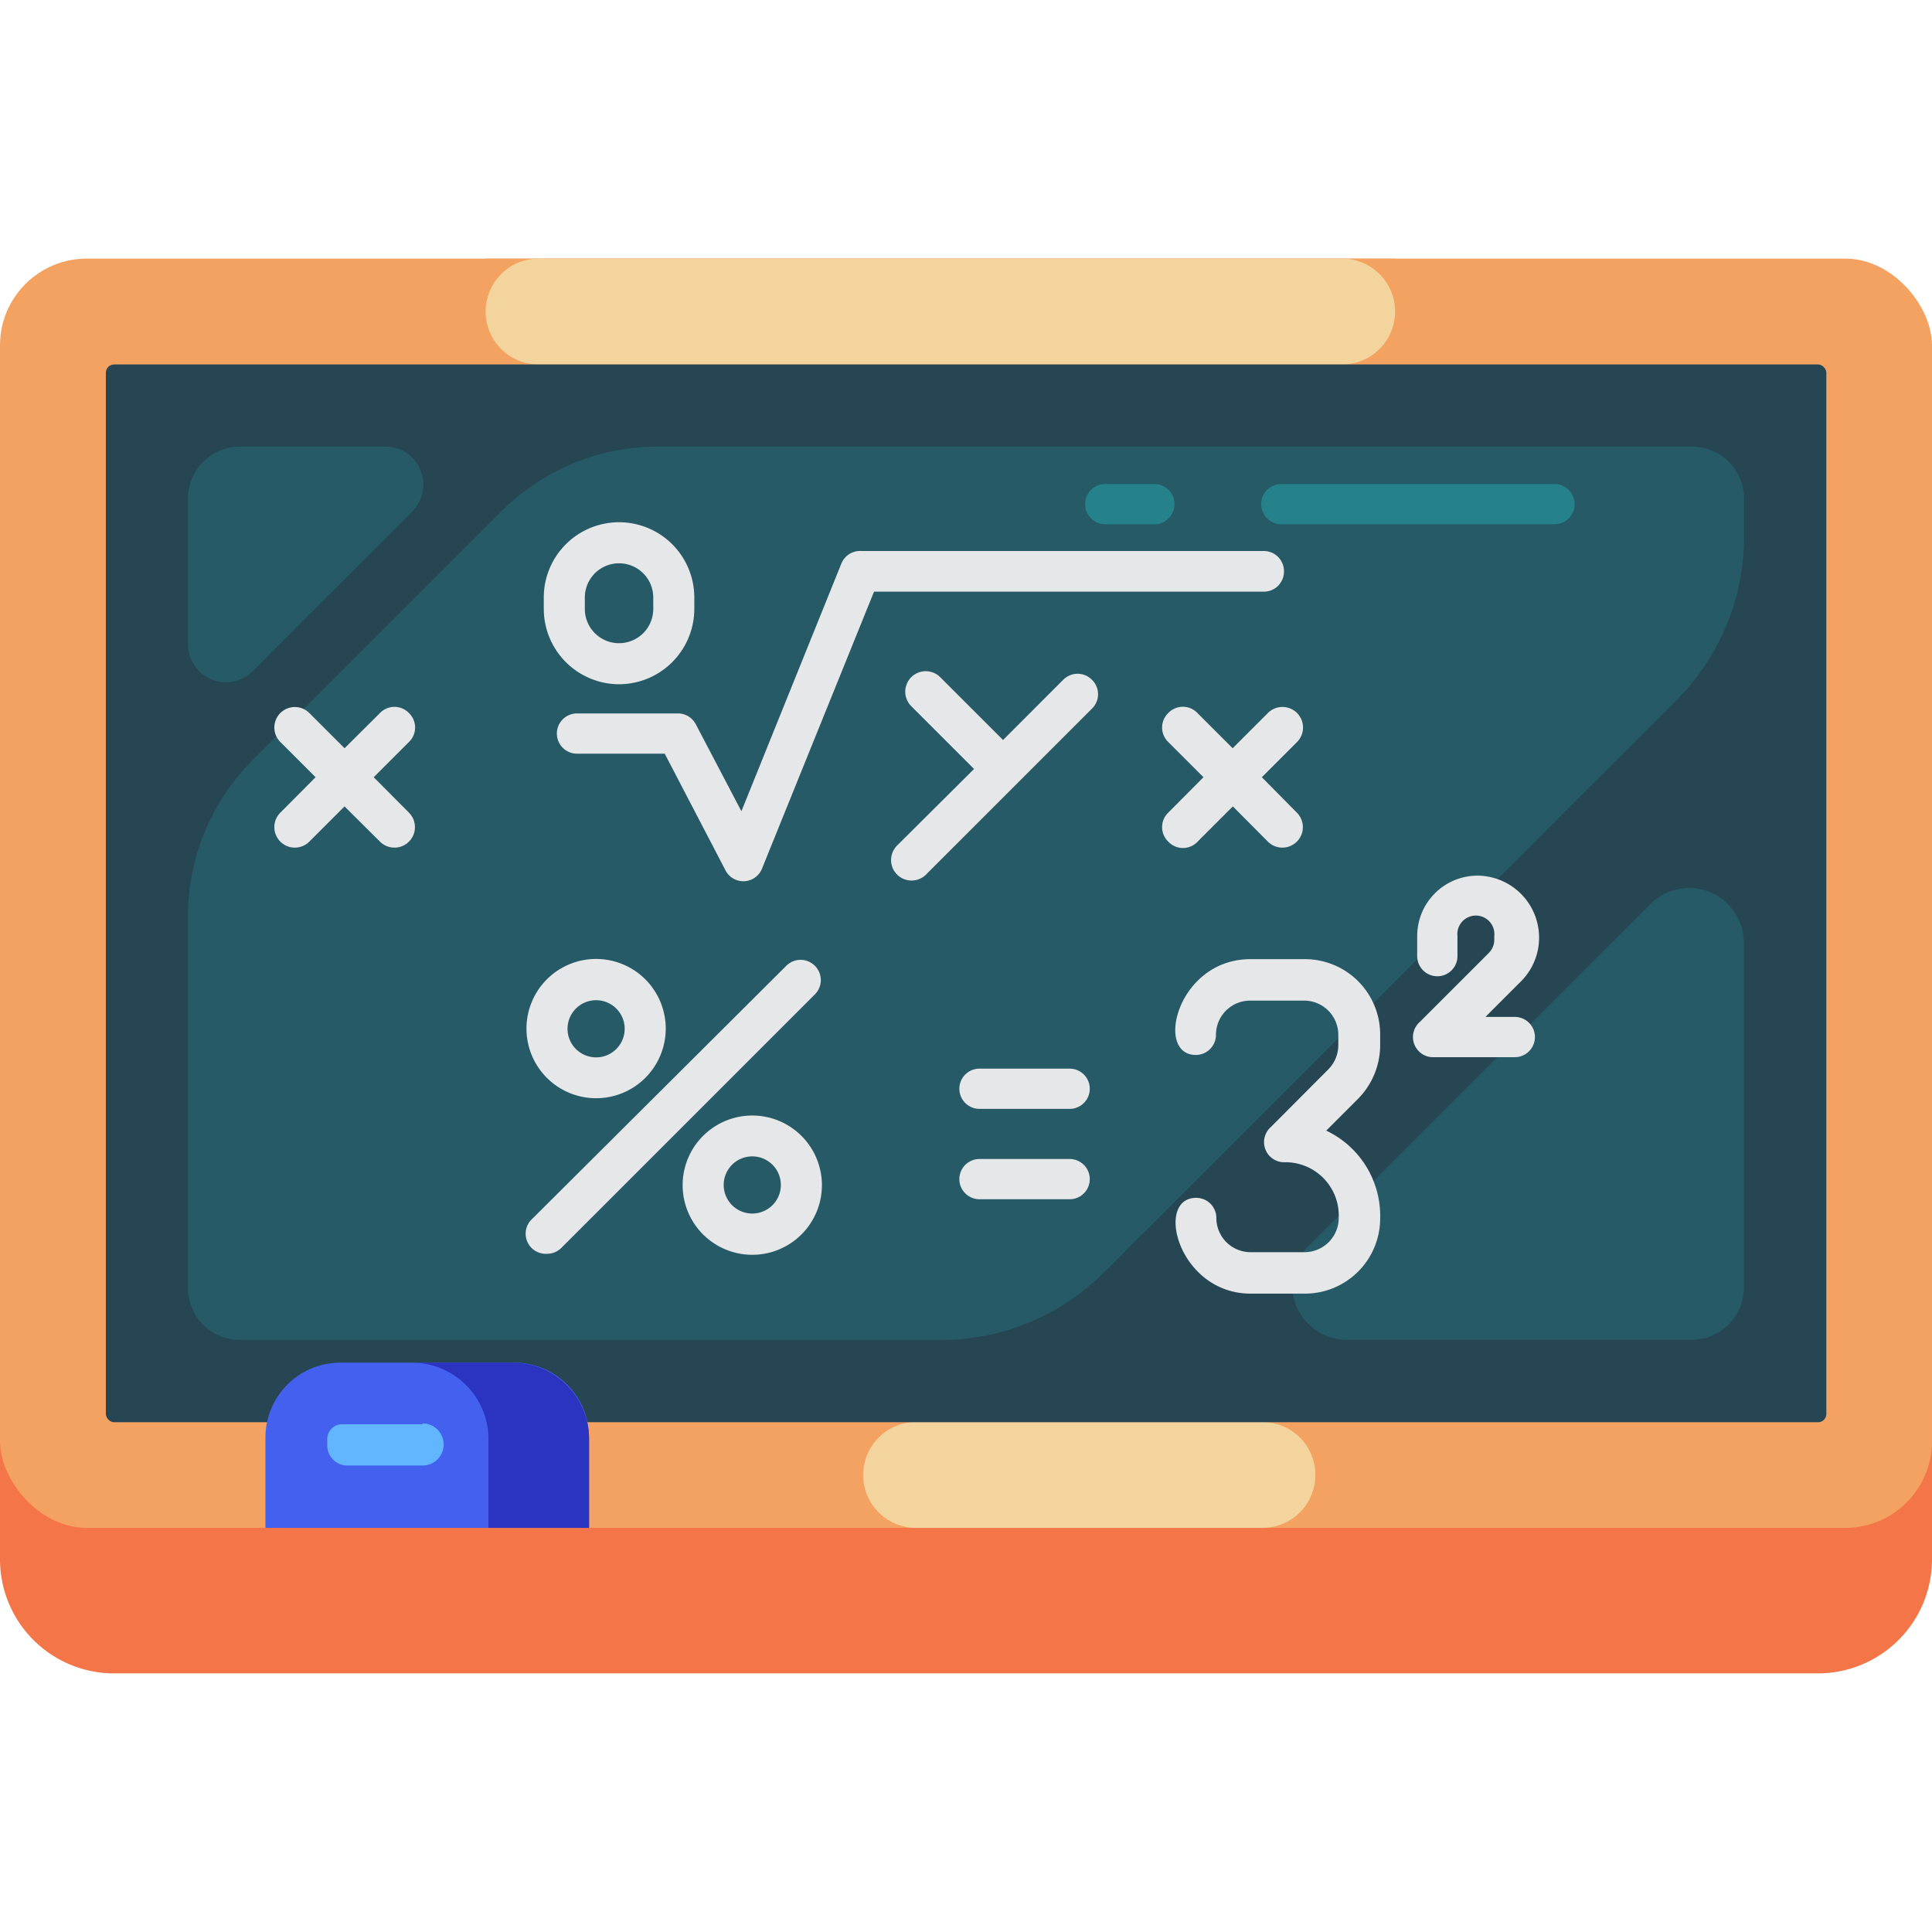 <svg xmlns="http://www.w3.org/2000/svg" height="512" viewBox="0 0 96 96" width="512"><g id="Math"><path d="m96 70.26v7.22a5.67 5.67 0 0 1 -5.67 5.67h-84.66a5.67 5.67 0 0 1 -5.67-5.67v-7.22z" fill="#f47548"></path><rect fill="#f4a261" height="63.07" rx="4.31" width="96" y="12.85"></rect><path d="m24.13 12.85h45.19v5.26h-45.19z" fill="#f4a261"></path><path d="m66.69 12.85h-39.93a2.63 2.63 0 0 0 0 5.26h39.93a2.63 2.63 0 0 0 0-5.26z" fill="#f4d49d"></path><path d="m42.89 73.29a2.63 2.63 0 0 0 2.63 2.63h17.21a2.63 2.63 0 0 0 0-5.26h-17.21a2.63 2.63 0 0 0 -2.63 2.63z" fill="#f4d49d"></path><rect fill="#264653" height="52.56" rx=".41" width="85.49" x="5.26" y="18.11"></rect><path d="m20.48 25.42-7.91 7.92a1.89 1.89 0 0 1 -3.23-1.34v-7.23a2.59 2.59 0 0 1 2.58-2.58h7.23a1.89 1.89 0 0 1 1.33 3.23z" fill="#265a67"></path><path d="m86.66 24.77v1.93a11.45 11.45 0 0 1 -3.34 8.07l-28.48 28.47a11.4 11.4 0 0 1 -8.06 3.34h-34.86a2.58 2.58 0 0 1 -2.58-2.58v-18.49a11 11 0 0 1 3.21-7.74l12.37-12.37a11 11 0 0 1 7.74-3.21h51.42a2.59 2.59 0 0 1 2.58 2.58z" fill="#265a67"></path><path d="m65 61.93 17-17a2.72 2.72 0 0 1 4.65 1.92v17.15a2.58 2.58 0 0 1 -2.58 2.57h-17.17a2.72 2.72 0 0 1 -1.9-4.64z" fill="#265a67"></path><path d="m16.91 67.71h8.64a3.72 3.72 0 0 1 3.72 3.72v4.49a0 0 0 0 1 0 0h-16.08a0 0 0 0 1 0 0v-4.49a3.72 3.72 0 0 1 3.72-3.72z" fill="#4361ee"></path><path d="m29.27 71.51v4.41h-5v-4.41a3.8 3.8 0 0 0 -3.8-3.8h5a3.8 3.8 0 0 1 3.8 3.8z" fill="#2a34c1"></path><path d="m21 70.77h-4a.74.74 0 0 0 -.74.74v.31a1 1 0 0 0 1 1h3.74a1 1 0 0 0 0-2.09z" fill="#61b6ff"></path><path d="m77.24 24.05h-13.57a1 1 0 0 0 0 2h13.57a1 1 0 0 0 0-2z" fill="#26828a"></path><path d="m57.36 24.05h-2.44a1 1 0 0 0 0 2h2.44a1 1 0 1 0 0-2z" fill="#26828a"></path><g fill="#e6e7e8"><path d="m63.8 28.38a1 1 0 0 0 -1-1h-20a1 1 0 0 0 -1 .64l-4.96 12.29-2.26-4.31a1 1 0 0 0 -.91-.55h-5a1 1 0 1 0 0 2h4.36l3 5.76a1 1 0 0 0 1.85-.09l5.55-13.72h19.35a1 1 0 0 0 1.02-1.02z"></path><path d="m20.32 35.43a1 1 0 0 0 -1.44 0l-1.76 1.75-1.75-1.75a1 1 0 1 0 -1.44 1.44l1.75 1.75-1.75 1.76a1 1 0 1 0 1.44 1.44l1.75-1.75 1.76 1.75a1 1 0 1 0 1.44-1.44l-1.75-1.76 1.75-1.75a1 1 0 0 0 0-1.44z"></path><path d="m59.51 41.82 1.75-1.75 1.74 1.75a1 1 0 1 0 1.44-1.44l-1.74-1.76 1.75-1.75a1 1 0 1 0 -1.45-1.44l-1.75 1.75-1.75-1.75a1 1 0 0 0 -1.45 0 1 1 0 0 0 0 1.44l1.75 1.75-1.75 1.76a1 1 0 0 0 0 1.44 1 1 0 0 0 1.46 0z"></path><path d="m52.84 33.77-3 3-3.12-3.12a1 1 0 0 0 -1.44 1.44l3.12 3.12-3.81 3.79a1 1 0 0 0 1.41 1.47l8.25-8.25a1 1 0 0 0 0-1.45 1 1 0 0 0 -1.41 0z"></path><path d="m30.76 34a3.75 3.75 0 0 0 3.74-3.74v-.57a3.74 3.74 0 1 0 -7.48 0v.57a3.75 3.75 0 0 0 3.74 3.74zm-1.7-4.31a1.7 1.7 0 1 1 3.4 0v.57a1.7 1.7 0 1 1 -3.4 0z"></path><path d="m29.62 54.57a3.46 3.46 0 1 0 -3.46-3.46 3.46 3.46 0 0 0 3.46 3.46zm0-4.87a1.42 1.42 0 1 1 -1.42 1.41 1.42 1.42 0 0 1 1.42-1.41z"></path><path d="m37.39 55.43a3.46 3.46 0 1 0 3.45 3.45 3.46 3.46 0 0 0 -3.45-3.45zm0 4.87a1.42 1.42 0 1 1 1.41-1.42 1.42 1.42 0 0 1 -1.41 1.42z"></path><path d="m40.5 48a1 1 0 0 0 -1.44 0l-12.6 12.55a1 1 0 0 0 .72 1.75 1 1 0 0 0 .72-.3l12.6-12.6a1 1 0 0 0 0-1.4z"></path><path d="m53.15 53.1h-4.48a1 1 0 1 0 0 2h4.48a1 1 0 0 0 0-2z"></path><path d="m53.15 57.59h-4.48a1 1 0 1 0 0 2h4.48a1 1 0 1 0 0-2z"></path><path d="m73.42 43.51a3 3 0 0 0 -3 3v1a1 1 0 0 0 2 0v-1a.92.92 0 1 1 1.83 0v.19a.93.93 0 0 1 -.27.65l-3.43 3.43a1 1 0 0 0 .72 1.75h4a1 1 0 0 0 0-2h-1.46l1.7-1.7a3.08 3.08 0 0 0 -2.09-5.32z"></path><path d="m64.82 47.66h-2.69c-3.62 0-4.78 4.76-2.71 4.76a1 1 0 0 0 1-1 1.7 1.7 0 0 1 1.69-1.7h2.69a1.7 1.7 0 0 1 1.7 1.7v.51a1.72 1.72 0 0 1 -.5 1.21l-2.85 2.86a1 1 0 0 0 .72 1.75 2.65 2.65 0 0 1 2.65 2.77 1.7 1.7 0 0 1 -1.7 1.7h-2.69a1.7 1.7 0 0 1 -1.69-1.7 1 1 0 0 0 -1-1c-2.09 0-.89 4.76 2.71 4.76h2.69a3.74 3.74 0 0 0 3.74-3.74 4.69 4.69 0 0 0 -2.68-4.36l1.59-1.59a3.8 3.8 0 0 0 1.09-2.65v-.54a3.74 3.74 0 0 0 -3.76-3.74z"></path></g></g></svg>